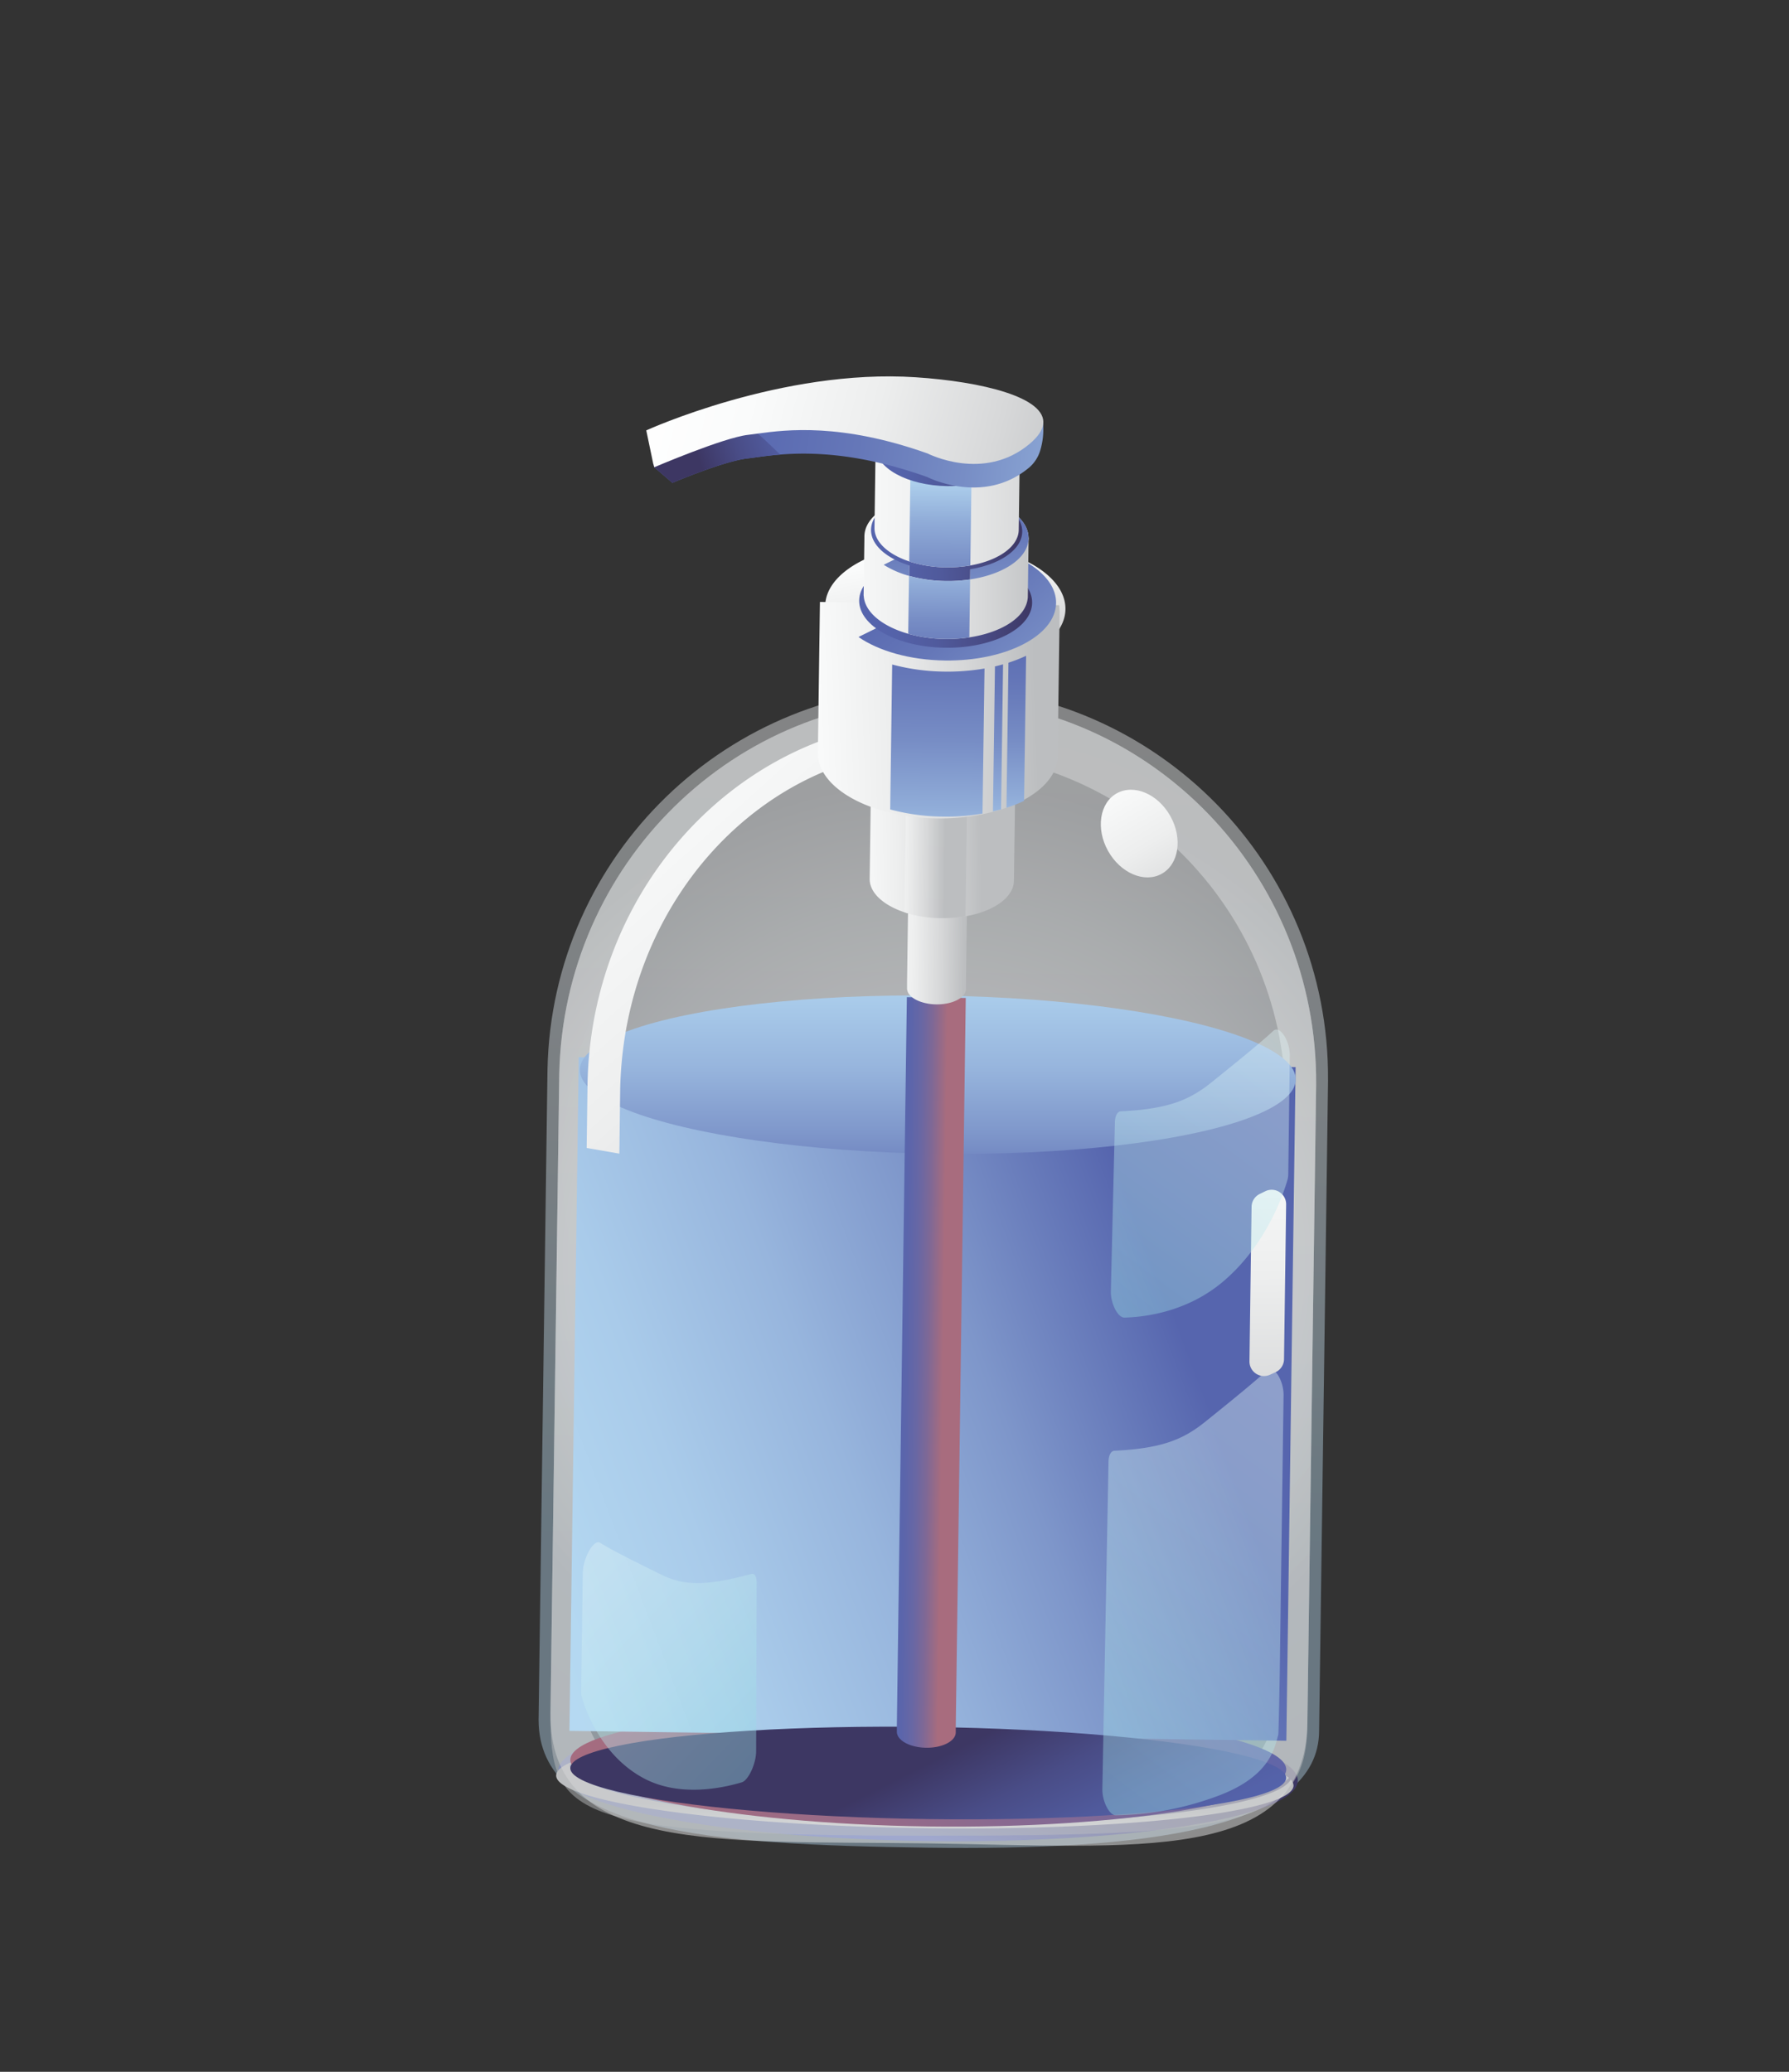 <svg xmlns="http://www.w3.org/2000/svg" xmlns:xlink="http://www.w3.org/1999/xlink" viewBox="0 0 1164.06 1347.86"><rect x="0" y="0" width="1164.06" height="1347.86" fill="#333333" stroke="none"/><defs><style>.cls-1{isolation:isolate;}.cls-2,.cls-40,.cls-42,.cls-43{opacity:0.4;}.cls-2{fill:url(#linear-gradient);}.cls-3{fill:url(#linear-gradient-2);}.cls-4,.cls-5,.cls-6{mix-blend-mode:multiply;}.cls-4{fill:url(#linear-gradient-3);}.cls-5,.cls-6{opacity:0.48;}.cls-5{fill:url(#radial-gradient);}.cls-6{fill:url(#radial-gradient-2);}.cls-7{fill:#6fbaa9;}.cls-8{fill:#ee4878;}.cls-9{fill:#231f20;}.cls-10{fill:url(#linear-gradient-4);}.cls-11{fill:url(#linear-gradient-5);}.cls-12{fill:url(#linear-gradient-6);}.cls-13{fill:url(#linear-gradient-7);}.cls-14{fill:url(#linear-gradient-8);}.cls-15{fill:url(#linear-gradient-9);}.cls-16{fill:url(#linear-gradient-10);}.cls-17{fill:url(#linear-gradient-11);}.cls-18{fill:url(#linear-gradient-12);}.cls-19{fill:url(#linear-gradient-13);}.cls-20{fill:url(#linear-gradient-14);}.cls-21{fill:url(#linear-gradient-15);}.cls-22{fill:url(#linear-gradient-16);}.cls-23{fill:url(#linear-gradient-17);}.cls-24{fill:url(#linear-gradient-18);}.cls-25{fill:url(#linear-gradient-19);}.cls-26{fill:url(#linear-gradient-20);}.cls-27{fill:url(#linear-gradient-21);}.cls-28{fill:url(#linear-gradient-22);}.cls-29{fill:url(#linear-gradient-23);}.cls-30{fill:#fff;stroke:#231f20;stroke-miterlimit:10;stroke-width:0.54px;}.cls-31{fill:url(#linear-gradient-24);}.cls-32{fill:url(#linear-gradient-25);}.cls-33{fill:url(#linear-gradient-26);}.cls-34{fill:url(#linear-gradient-27);}.cls-35{fill:url(#linear-gradient-28);}.cls-36{fill:url(#linear-gradient-29);}.cls-37{fill:url(#linear-gradient-30);}.cls-38{fill:url(#linear-gradient-31);}.cls-39{fill:url(#linear-gradient-32);}.cls-40{fill:url(#linear-gradient-33);}.cls-41{fill:url(#linear-gradient-34);}.cls-42{fill:url(#linear-gradient-35);}.cls-43{fill:url(#linear-gradient-36);}</style><linearGradient id="linear-gradient" x1="996.15" y1="-432.9" x2="996.15" y2="253.48" gradientTransform="translate(-386.56 735.35) rotate(0.78)" gradientUnits="userSpaceOnUse"><stop offset="0" stop-color="#fff"/><stop offset="0.23" stop-color="#fafdfe"/><stop offset="0.47" stop-color="#edf6fc"/><stop offset="0.73" stop-color="#d7ecf9"/><stop offset="1" stop-color="#b8ddf4"/></linearGradient><linearGradient id="linear-gradient-2" x1="1035.01" y1="592.01" x2="973.34" y2="733.62" gradientTransform="matrix(0, 1, -0.68, 0, 1067.81, 158.52)" gradientUnits="userSpaceOnUse"><stop offset="0" stop-color="#3d3763"/><stop offset="0.22" stop-color="#3f3a68"/><stop offset="0.45" stop-color="#434275"/><stop offset="0.7" stop-color="#4a508b"/><stop offset="0.96" stop-color="#5563aa"/><stop offset="0.99" stop-color="#5665ae"/></linearGradient><linearGradient id="linear-gradient-3" x1="831.63" y1="991.66" x2="831.63" y2="930.3" gradientTransform="matrix(0.96, 0.01, -0.01, 0.55, -192.85, 655.4)" gradientUnits="userSpaceOnUse"><stop offset="0" stop-color="#fff"/><stop offset="0.23" stop-color="#fafbfb"/><stop offset="0.49" stop-color="#edeeee"/><stop offset="0.75" stop-color="#d7d8d9"/><stop offset="1" stop-color="#bcbec0"/></linearGradient><radialGradient id="radial-gradient" cx="628.73" cy="728.81" r="957.69" gradientTransform="matrix(1, -0.01, 0.01, 1, -10.6, 36.13)" xlink:href="#linear-gradient-3"/><radialGradient id="radial-gradient-2" cx="1090.79" cy="75.91" r="312.16" gradientTransform="matrix(1.02, 0.01, -0.01, 1, -502.44, 733.28)" xlink:href="#linear-gradient-3"/><linearGradient id="linear-gradient-4" x1="996.19" y1="-84.77" x2="1001.47" y2="-84.77" gradientTransform="translate(-386.56 735.35) rotate(0.78)" xlink:href="#linear-gradient-3"/><linearGradient id="linear-gradient-5" x1="737.17" y1="744.08" x2="1237.92" y2="546.22" gradientTransform="matrix(1, 0.01, -0.01, 0.71, -386.05, 681.51)" gradientUnits="userSpaceOnUse"><stop offset="0" stop-color="#a86c7e"/><stop offset="0.21" stop-color="#a36c81"/><stop offset="0.43" stop-color="#966a88"/><stop offset="0.67" stop-color="#806996"/><stop offset="0.92" stop-color="#6166a8"/><stop offset="0.99" stop-color="#5665ae"/></linearGradient><linearGradient id="linear-gradient-6" x1="659.02" y1="294.16" x2="1155.68" y2="97.92" gradientTransform="translate(-388.87 749)" gradientUnits="userSpaceOnUse"><stop offset="0" stop-color="#b8ddf4"/><stop offset="0.17" stop-color="#b4d8f1"/><stop offset="0.35" stop-color="#a9cbea"/><stop offset="0.55" stop-color="#97b5dd"/><stop offset="0.75" stop-color="#7e96ca"/><stop offset="0.95" stop-color="#5d6eb3"/><stop offset="0.99" stop-color="#5665ae"/></linearGradient><linearGradient id="linear-gradient-7" x1="610.18" y1="573.86" x2="610.18" y2="792.87" gradientTransform="translate(1300.85 79.4) rotate(89.21)" xlink:href="#linear-gradient-6"/><linearGradient id="linear-gradient-8" x1="1132.31" y1="1033.54" x2="988.34" y2="880.97" gradientTransform="matrix(0, 1, -0.55, 0, 1090.95, 157.18)" gradientUnits="userSpaceOnUse"><stop offset="0" stop-color="#5665ae"/><stop offset="0.22" stop-color="#5462a9"/><stop offset="0.46" stop-color="#505a9c"/><stop offset="0.71" stop-color="#494c86"/><stop offset="0.97" stop-color="#3e3967"/><stop offset="1" stop-color="#3d3763"/></linearGradient><linearGradient id="linear-gradient-9" x1="1754.46" y1="-3314.95" x2="1759.75" y2="-3116.88" gradientTransform="matrix(1, 0, 0, 0.84, -1015.94, 3254.05)" xlink:href="#linear-gradient-3"/><linearGradient id="linear-gradient-10" x1="725.82" y1="-344.24" x2="1113.91" y2="78.13" gradientTransform="translate(-386.56 735.35) rotate(0.78)" xlink:href="#linear-gradient-3"/><linearGradient id="linear-gradient-11" x1="971.87" y1="144.04" x2="1001.97" y2="144.04" gradientTransform="translate(-386.56 735.35) rotate(0.78)" gradientUnits="userSpaceOnUse"><stop offset="0" stop-color="#5665ae"/><stop offset="0.21" stop-color="#5b65ab"/><stop offset="0.44" stop-color="#6867a4"/><stop offset="0.68" stop-color="#7e6896"/><stop offset="0.92" stop-color="#9d6b84"/><stop offset="1" stop-color="#a86c7e"/></linearGradient><linearGradient id="linear-gradient-12" x1="948.88" y1="-256.76" x2="1012.46" y2="-256.76" gradientTransform="translate(-386.56 735.35) rotate(0.78)" xlink:href="#linear-gradient-3"/><linearGradient id="linear-gradient-13" x1="916.78" y1="-189.09" x2="1022.12" y2="-192.43" gradientTransform="translate(-386.56 735.35) rotate(0.78)" xlink:href="#linear-gradient-3"/><linearGradient id="linear-gradient-14" x1="950.56" y1="-187.15" x2="999.05" y2="-187.15" gradientTransform="translate(-386.56 735.35) rotate(0.78)" xlink:href="#linear-gradient-3"/><linearGradient id="linear-gradient-15" x1="986.12" y1="-411.48" x2="1005.9" y2="-305.86" gradientTransform="translate(-386.56 735.35) rotate(0.78)" xlink:href="#linear-gradient-3"/><linearGradient id="linear-gradient-16" x1="997.04" y1="-538.02" x2="997.04" y2="-145.25" gradientTransform="translate(-386.56 735.35) rotate(0.78)" xlink:href="#linear-gradient-3"/><linearGradient id="linear-gradient-17" x1="868.83" y1="-282.32" x2="1056.73" y2="-291.09" gradientTransform="translate(-386.56 735.35) rotate(0.78)" xlink:href="#linear-gradient-3"/><linearGradient id="linear-gradient-18" x1="952.34" y1="-406.85" x2="1111.61" y2="-235.03" gradientTransform="translate(-386.56 735.35) rotate(0.78)" gradientUnits="userSpaceOnUse"><stop offset="0.01" stop-color="#5665ae"/><stop offset="0.18" stop-color="#5a6ab1"/><stop offset="0.36" stop-color="#6577b8"/><stop offset="0.56" stop-color="#778dc5"/><stop offset="0.76" stop-color="#90acd8"/><stop offset="0.96" stop-color="#b1d4ef"/><stop offset="1" stop-color="#b8ddf4"/></linearGradient><linearGradient id="linear-gradient-19" x1="940.76" y1="-357.67" x2="1053.32" y2="-357.67" gradientTransform="matrix(0, 1, -1, 0, 257.59, -605.64)" xlink:href="#linear-gradient-8"/><linearGradient id="linear-gradient-20" x1="512.19" y1="350.18" x2="691.73" y2="350.18" gradientTransform="matrix(1, -0.01, 0.01, 1, -10.6, 36.13)" xlink:href="#linear-gradient-3"/><linearGradient id="linear-gradient-21" x1="995.59" y1="-459.35" x2="1014.4" y2="-294.44" xlink:href="#linear-gradient-18"/><linearGradient id="linear-gradient-22" x1="947.84" y1="-403.78" x2="1046.24" y2="-403.78" gradientTransform="matrix(0, 1, -1, 0, 212.1, -651.76)" xlink:href="#linear-gradient-8"/><linearGradient id="linear-gradient-23" x1="881.31" y1="-419.16" x2="1108.88" y2="-419.16" gradientTransform="translate(-386.56 735.35) rotate(0.78)" xlink:href="#linear-gradient-3"/><linearGradient id="linear-gradient-24" x1="1043.87" y1="-370.12" x2="1044.48" y2="-187.34" xlink:href="#linear-gradient-18"/><linearGradient id="linear-gradient-25" x1="992.9" y1="-388.67" x2="992.9" y2="-171.94" xlink:href="#linear-gradient-18"/><linearGradient id="linear-gradient-26" x1="992.9" y1="-301" x2="992.9" y2="-443.96" xlink:href="#linear-gradient-18"/><linearGradient id="linear-gradient-27" x1="992.9" y1="-280.3" x2="992.9" y2="-396.93" xlink:href="#linear-gradient-18"/><linearGradient id="linear-gradient-28" x1="1032.03" y1="-369.86" x2="1032.64" y2="-187.27" xlink:href="#linear-gradient-18"/><linearGradient id="linear-gradient-29" x1="950.12" y1="-457.84" x2="1043.96" y2="-457.84" gradientTransform="translate(158.79 -705.81) rotate(90)" xlink:href="#linear-gradient-8"/><linearGradient id="linear-gradient-30" x1="811.14" y1="-472.72" x2="1163.12" y2="-425.07" xlink:href="#linear-gradient-18"/><linearGradient id="linear-gradient-31" x1="919.12" y1="-474.94" x2="835.73" y2="-446.1" gradientTransform="translate(-386.56 735.35) rotate(0.78)" xlink:href="#linear-gradient-8"/><linearGradient id="linear-gradient-32" x1="798.98" y1="-498.67" x2="1098.29" y2="-424.27" gradientTransform="translate(-386.56 735.35) rotate(0.78)" xlink:href="#linear-gradient-3"/><linearGradient id="linear-gradient-33" x1="1153.16" y1="3379.67" x2="1180.21" y2="4391.14" gradientTransform="matrix(0.99, 0.76, -0.01, 1, -325.16, -3741.76)" gradientUnits="userSpaceOnUse"><stop offset="0" stop-color="#fff"/><stop offset="0.13" stop-color="#fafdfe"/><stop offset="0.27" stop-color="#edf9fa"/><stop offset="0.41" stop-color="#d7f1f5"/><stop offset="0.56" stop-color="#b8e7ed"/><stop offset="0.72" stop-color="#90d9e2"/><stop offset="0.87" stop-color="#5fc9d6"/><stop offset="1" stop-color="#31b9ca"/></linearGradient><linearGradient id="linear-gradient-34" x1="1208.2" y1="-86.92" x2="1217.23" y2="250.6" gradientTransform="translate(-386.56 735.35) rotate(0.78)" xlink:href="#linear-gradient-3"/><linearGradient id="linear-gradient-35" x1="6566.29" y1="-2004.65" x2="6585.66" y2="-1280.16" gradientTransform="matrix(-1.02, 1.09, -0.01, 1, 7087.73, -4432.73)" xlink:href="#linear-gradient-33"/><linearGradient id="linear-gradient-36" x1="1158.14" y1="3250.68" x2="1177.51" y2="3975.2" xlink:href="#linear-gradient-33"/></defs><g class="cls-1"><g id="zeeppomp"><path class="cls-2" d="M864.11,702.65c1-139.49-110.78-253.85-250.47-255.77s-254.59,109.33-257.4,248.8h0l-5.8,423.15h0c0,73.28,112.4,81.28,252.47,83.2s255.41-11.34,255.41-76.23h0l5.81-423.15Z"/><ellipse class="cls-3" cx="603.83" cy="1155.09" rx="42.6" ry="240.62" transform="translate(-559.44 1743) rotate(-89.21)"/><path class="cls-4" d="M839.87,1157.76c-9.67,17.69-111.09,30.34-234.59,28.64-129.72-1.78-234.67-18.7-234.41-37.8a5.39,5.39,0,0,1,.22-1.43c4.83,18.51,107.75,34.64,234.23,36.38,119.44,1.64,218.24-10.13,233.34-26.92-18.18-15-117-27.65-236.47-29.29-132.49-1.82-240.08,10.58-240.31,27.71s107,32.48,239.46,34.3,240.08-10.59,240.32-27.72A5.63,5.63,0,0,0,839.87,1157.76Z"/><path class="cls-5" d="M856.38,705.72c1-137.05-107.38-249.37-242.84-251.23S366.63,561.94,363.89,699h0l-5.71,415.35h0c-1,92.13,108.92,83,244.76,84.89s246.21,14,247.74-78.12h0l5.7-415.36Zm-25,393.76h0c-1.41,84.5-102.93,86.75-228,85s-226.26-6.76-225.35-91.26h0l5.2-379.41h0c2.53-125.7,105.09-226,229.77-224.25S837.51,594.36,836.58,720.07h0Z"/><path class="cls-6" d="M856.38,705.72c1-137.05-107.38-249.37-242.84-251.23S366.63,561.94,363.89,699h0l-5.71,415.35h0c0,65.74,9.37,79.92,244.83,79.92,202,0,247.67-5.67,247.67-73.15h0l5.7-415.36Z"/><path class="cls-7" d="M613.59,644.89h0a.41.41,0,0,1-.41-.43l.11-8.45a.42.42,0,0,1,.43-.42h0a.42.42,0,0,1,.42.43l-.12,8.45A.42.42,0,0,1,613.59,644.89Z"/><path class="cls-7" d="M613,691.24h0a.42.42,0,0,1-.42-.43l.12-8.46a.41.41,0,0,1,.43-.41h0a.41.41,0,0,1,.41.43l-.11,8.45A.43.43,0,0,1,613,691.24Z"/><path class="cls-7" d="M594.82,663.16h0a.44.44,0,0,1-.43.42l-8.46-.12a.42.42,0,0,1-.42-.43h0a.44.44,0,0,1,.43-.42l8.46.12A.43.43,0,0,1,594.82,663.16Z"/><path class="cls-7" d="M641.17,663.8h0a.42.42,0,0,1-.43.41l-8.46-.11a.44.44,0,0,1-.42-.43h0a.43.43,0,0,1,.43-.42l8.46.12A.42.42,0,0,1,641.17,663.8Z"/><path class="cls-8" d="M611.81,664.21h0a.52.52,0,0,1,.7-.19l20.82,12a.52.52,0,0,1,.19.7h0a.51.51,0,0,1-.7.19l-20.82-12A.52.52,0,0,1,611.81,664.21Z"/><path class="cls-9" d="M614.09,666.13h0a.68.68,0,0,1-.93-.2l-8.88-14a.67.67,0,0,1,.21-.93h0a.68.68,0,0,1,.93.21l8.88,14A.67.67,0,0,1,614.09,666.13Z"/><path class="cls-10" d="M616,664.31a2.64,2.64,0,1,1-2.6-2.67A2.63,2.63,0,0,1,616,664.31Z"/><path class="cls-9" d="M606.29,651.66a1.35,1.35,0,1,1-1.34-1.37A1.35,1.35,0,0,1,606.29,651.66Z"/><path class="cls-8" d="M634.42,675.8a1.35,1.35,0,1,1-1.75-.76A1.36,1.36,0,0,1,634.42,675.8Z"/><path class="cls-11" d="M836.92,1151.24c-.28,20.31-104.83,38.75-233.46,37s-232.63-23.08-232.35-43.38,104.78-35.34,233.41-33.57S837.2,1130.94,836.92,1151.24Z"/><rect class="cls-12" x="373.58" y="690.96" width="466.51" height="438.3" transform="translate(12.55 -8.24) rotate(0.79)"/><ellipse class="cls-13" cx="610.18" cy="699.11" rx="51.46" ry="232.92" transform="translate(-97.25 1299.64) rotate(-89.21)"/><ellipse class="cls-14" cx="603.94" cy="1153.4" rx="29.97" ry="232.92" transform="translate(-557.64 1741.45) rotate(-89.21)"/><ellipse class="cls-15" cx="741.28" cy="542.23" rx="23.22" ry="29.98" transform="translate(-170.36 430.77) rotate(-29.21)"/><path class="cls-16" d="M688.06,482.62l-.13,9.39-.43.94a20.84,20.84,0,0,1-3.43,9.8c-23.32-10.57-45.34-15.11-72.12-15.47a188.65,188.65,0,0,0-72.81,13.52c-77.61,31-133.72,112-135.6,208h0L403,750.52l-21.27-3.68.57-42h0c2.06-104,65.88-191.49,153.73-223.63a215.77,215.77,0,0,1,77.35-13.15C641.09,468.48,663.6,472.65,688.06,482.62Z"/><path class="cls-17" d="M590.07,648.74s-6.43,468.32-6.51,474.45l0,3.33a5.51,5.51,0,0,0,.33,2c1,2.91,4.33,5.41,8.9,6.94a32.81,32.81,0,0,0,9.79,1.57,34.13,34.13,0,0,0,6.44-.5c6.32-1.11,11.14-3.94,12.49-7.49a6,6,0,0,0,.38-2l0-3.34c.09-6.13,6.51-474.45,6.51-474.45Z"/><path class="cls-18" d="M594.43,330.85s-4.15,302.58-4.24,308.71l0,3.34a5.71,5.71,0,0,0,.32,2c1,2.91,4.34,5.42,8.91,6.94a32.8,32.8,0,0,0,9.79,1.58,34.11,34.11,0,0,0,6.44-.51c6.32-1.1,11.14-3.94,12.49-7.49a5.73,5.73,0,0,0,.37-2l0-3.33c.08-6.14,4.24-308.72,4.24-308.72Z"/><path class="cls-19" d="M566.61,518.25s-.42,30.25-.62,45.27l-.11,8.16a13.93,13.93,0,0,0,.79,4.82c2.5,7.12,10.61,13.25,21.81,17a79.66,79.66,0,0,0,24,3.86,85,85,0,0,0,15.77-1.23c15.46-2.71,27.26-9.66,30.56-18.34a14.16,14.16,0,0,0,.93-4.8l.11-8.17c.21-15,.62-45.26.62-45.26Z"/><path class="cls-20" d="M589.4,526.09l-.92,67.39a79.66,79.66,0,0,0,24,3.86,85,85,0,0,0,15.77-1.23l.95-69.48Z"/><path class="cls-21" d="M693.26,396.35c-.17,12.11-10,22.88-25.6,30.28l0-2.89a90.85,90.85,0,0,1-11.48,4.49l0,2.9c-1.15.37-2.32.72-3.51,1.06l0-2.9-5.27,1.35,0,2.9q-3.33.78-6.8,1.38l0-2.9a141.39,141.39,0,0,1-25.94,2,136.54,136.54,0,0,1-34.13-4.66l-.05,3c-26-7.11-43.78-21.61-43.56-38.11.32-23,35.56-41.17,78.72-40.58S693.57,373.34,693.26,396.35Z"/><path class="cls-22" d="M562.46,348.81c-.15,11.11,11.66,20.9,29,25.82l.13-9.37a79.73,79.73,0,0,0,24,3.86,84.09,84.09,0,0,0,15.76-1.23l-.13,9.06c21.85-3.28,37.84-13.88,38-26.68,0-.2,0-.41,0-.62-.11-4.69-2.37-9.14-6.27-13.06-6.52-6.54-17.61-11.65-31-14a96.2,96.2,0,0,0-15.72-1.47,93.22,93.22,0,0,0-24.07,2.7c-9.74,2.48-17.8,6.5-23.06,11.51-4,3.81-6.39,8.2-6.63,12.88Q562.46,348.5,562.46,348.81Z"/><path class="cls-23" d="M689.48,397.82l-1.33,96.85H688a25.63,25.63,0,0,1-4.2,10.74c-4.34,6.54-11.69,12.28-21.17,16.78a90.86,90.86,0,0,1-11.48,4.51q-1.73.54-3.51,1-2.58.74-5.28,1.35-3.32.78-6.8,1.38a140.38,140.38,0,0,1-25.94,2,136.28,136.28,0,0,1-34.13-4.66c-19.2-5.28-33.9-14.62-40.09-25.8a25.05,25.05,0,0,1-3.09-9.48h-.18l1.38-100.88,155.7,2.14Z"/><path class="cls-24" d="M558.59,414.41c13,9,33.32,15,56.17,15.29,39.7.55,72.12-16.16,72.41-37.33.25-18.19-23.3-33.74-55.12-38.11l9.47,19.19Z"/><ellipse class="cls-25" cx="615.28" cy="391.38" rx="30" ry="56.28" transform="translate(215.49 1001.23) rotate(-89.21)"/><path class="cls-26" d="M562.47,348.18l-.54,39.37H562c.57,10.68,12.18,20,29,24.78a92.72,92.72,0,0,0,24,3.37,95.63,95.63,0,0,0,15.76-1.05c21.24-3.19,36.94-13.3,37.95-25.63h.05l.54-39.37Zm29,26.45.13-9.37a79.73,79.73,0,0,0,24,3.86,84.09,84.09,0,0,0,15.76-1.23l-.13,9.06A96.54,96.54,0,0,1,615.47,378,93.29,93.29,0,0,1,591.48,374.63Z"/><path class="cls-27" d="M591.48,374.63l.13-9.37a79.73,79.73,0,0,0,24,3.86,84.09,84.09,0,0,0,15.76-1.23l-.13,9.06c21.85-3.28,37.84-13.88,38-26.68,0-.2,0-.41,0-.62-.11-4.69-2.37-9.14-6.27-13.06-6.52-6.54-17.61-11.65-31-14-.82-.15-1.65-.28-2.49-.41l7.29,14.77L575,367.44A62.31,62.31,0,0,0,591.48,374.63Z"/><ellipse class="cls-28" cx="615.91" cy="345.27" rx="26.22" ry="49.2" transform="translate(262.22 956.38) rotate(-89.21)"/><path class="cls-29" d="M569.74,290s-.41,30.25-.62,45.27l-.11,8.17a14.12,14.12,0,0,0,.8,4.81c2.49,7.12,10.6,13.25,21.8,17a79.73,79.73,0,0,0,24,3.86,84.09,84.09,0,0,0,15.76-1.23c15.46-2.71,27.26-9.66,30.56-18.34a13.88,13.88,0,0,0,.93-4.8l.12-8.16c.2-15,.62-45.27.62-45.27Z"/><ellipse class="cls-30" cx="616.71" cy="287.46" rx="23.04" ry="43.23" transform="translate(320.8 900.17) rotate(-89.21)"/><path class="cls-31" d="M667.66,426.63,666.36,521a88.64,88.64,0,0,1-11.47,4.5l1.29-94.36A92.39,92.39,0,0,0,667.66,426.63Z"/><path class="cls-32" d="M640.6,434.92l-1.3,94.35a139.57,139.57,0,0,1-25.94,2,137.07,137.07,0,0,1-34.13-4.66l1.29-94.3a136.94,136.94,0,0,0,34,4.62A140.93,140.93,0,0,0,640.6,434.92Z"/><path class="cls-33" d="M592.37,310.38l-.76,54.88a79.73,79.73,0,0,0,24,3.86,84.09,84.09,0,0,0,15.76-1.23l.78-57Z"/><path class="cls-34" d="M615.47,378a93.29,93.29,0,0,1-24-3.37l-.51,37.7a92.72,92.72,0,0,0,24,3.37,95.63,95.63,0,0,0,15.76-1.05l.51-37.7A96.54,96.54,0,0,1,615.47,378Z"/><path class="cls-35" d="M652.67,432.19l-1.29,94.36-5.28,1.35,1.3-94.36C649.2,433.13,651,432.68,652.67,432.19Z"/><ellipse class="cls-36" cx="616.65" cy="291.22" rx="25.01" ry="46.92" transform="translate(317 903.82) rotate(-89.21)"/><path class="cls-37" d="M676.7,293.54a23.64,23.64,0,0,1-6.89,10.5c-29.92,25.22-66.47,6.31-66.47,6.31-43.77-15.57-75.23-16.26-95.71-14.61-9.21.74-16.21,1.95-21.11,2.49-15.79,1.75-49,15.9-49,15.9L425.72,304l-.79-2.71h0A596.64,596.64,0,0,1,488,277.66c33.16-10.3,73.6-19.42,107.64-16.92,31.06,2.27,82.66,10.77,82.66,10.77s.29,1.72.45,4.43A47.66,47.66,0,0,1,676.7,293.54Z"/><path class="cls-38" d="M507.63,295.74c-9.21.74-16.21,1.95-21.11,2.49-15.79,1.75-49,15.9-49,15.9L425.72,304l-.79-2.71A596.64,596.64,0,0,1,488,277.66c1.55,1.27,3.28,2.78,5.1,4.41C498,286.42,503.48,291.67,507.63,295.74Z"/><path class="cls-39" d="M678.77,275.94c-.52,3.89-3.27,8.15-8.74,12.76-29.92,25.22-66.47,6.32-66.47,6.32-56.08-19.94-91.95-15.47-110.44-12.95-2.42.33-4.55.62-6.38.83-15.8,1.75-61,21.07-61,21.07l-.79-2.71h0L420.51,280s88.25-40.36,175.36-34.56C638.86,248.26,681.09,258.52,678.77,275.94Z"/><path class="cls-40" d="M721.28,951l-4,212.81c-.15,8.12,4.57,17.31,8.85,17.19a199.41,199.41,0,0,0,67.11-12.92c33.76-12.87,36.24-31.6,38.48-39.53.3-1.06,1-39.56,1-40.94l2.47-179.89c.13-9.91-6.6-20.15-10.72-16.3-6.89,6.45-18.63,16.15-40.33,33.6-14.46,11.63-28.42,17.28-59,18.8C722.84,943.94,721.36,946.73,721.28,951Z"/><path class="cls-41" d="M814.37,785.09,813,885.66a9.43,9.43,0,0,0,13.34,8.7l3.63-1.65a9.43,9.43,0,0,0,5.51-8.45l1.38-100.68a9.43,9.43,0,0,0-13.56-8.6l-3.6,1.76A9.44,9.44,0,0,0,814.37,785.09Z"/><path class="cls-42" d="M492.33,1030,492,1139.39c-.07,8.11-5.07,18.88-9.36,20.15-13.95,4.14-41.2,9.48-63.9-2.71-28.11-15.09-38.17-45.66-40.21-52.89a12.46,12.46,0,0,1-.39-3.56l1.06-76.88c.14-9.9,7.18-22.38,11.21-19.85,6.75,4.23,18.27,10.16,39.59,20.63,14.2,7,28.07,8.12,58.76-.3C491,1023.36,492.37,1025.69,492.33,1030Z"/><path class="cls-43" d="M725.43,730.24,722.81,840c-.16,8.12,4.56,17.31,8.84,17.19,13.9-.37,41.12-3.87,64.25-23.49,28.65-24.3,39.61-58.28,41.85-66.2a14.17,14.17,0,0,0,.49-3.7l1-76.88c.14-9.91-6.59-20.15-10.71-16.3-6.89,6.45-18.63,16.15-40.34,33.6-14.45,11.63-28.41,17.28-59,18.79C727,723.17,725.51,726,725.43,730.24Z"/></g></g></svg>